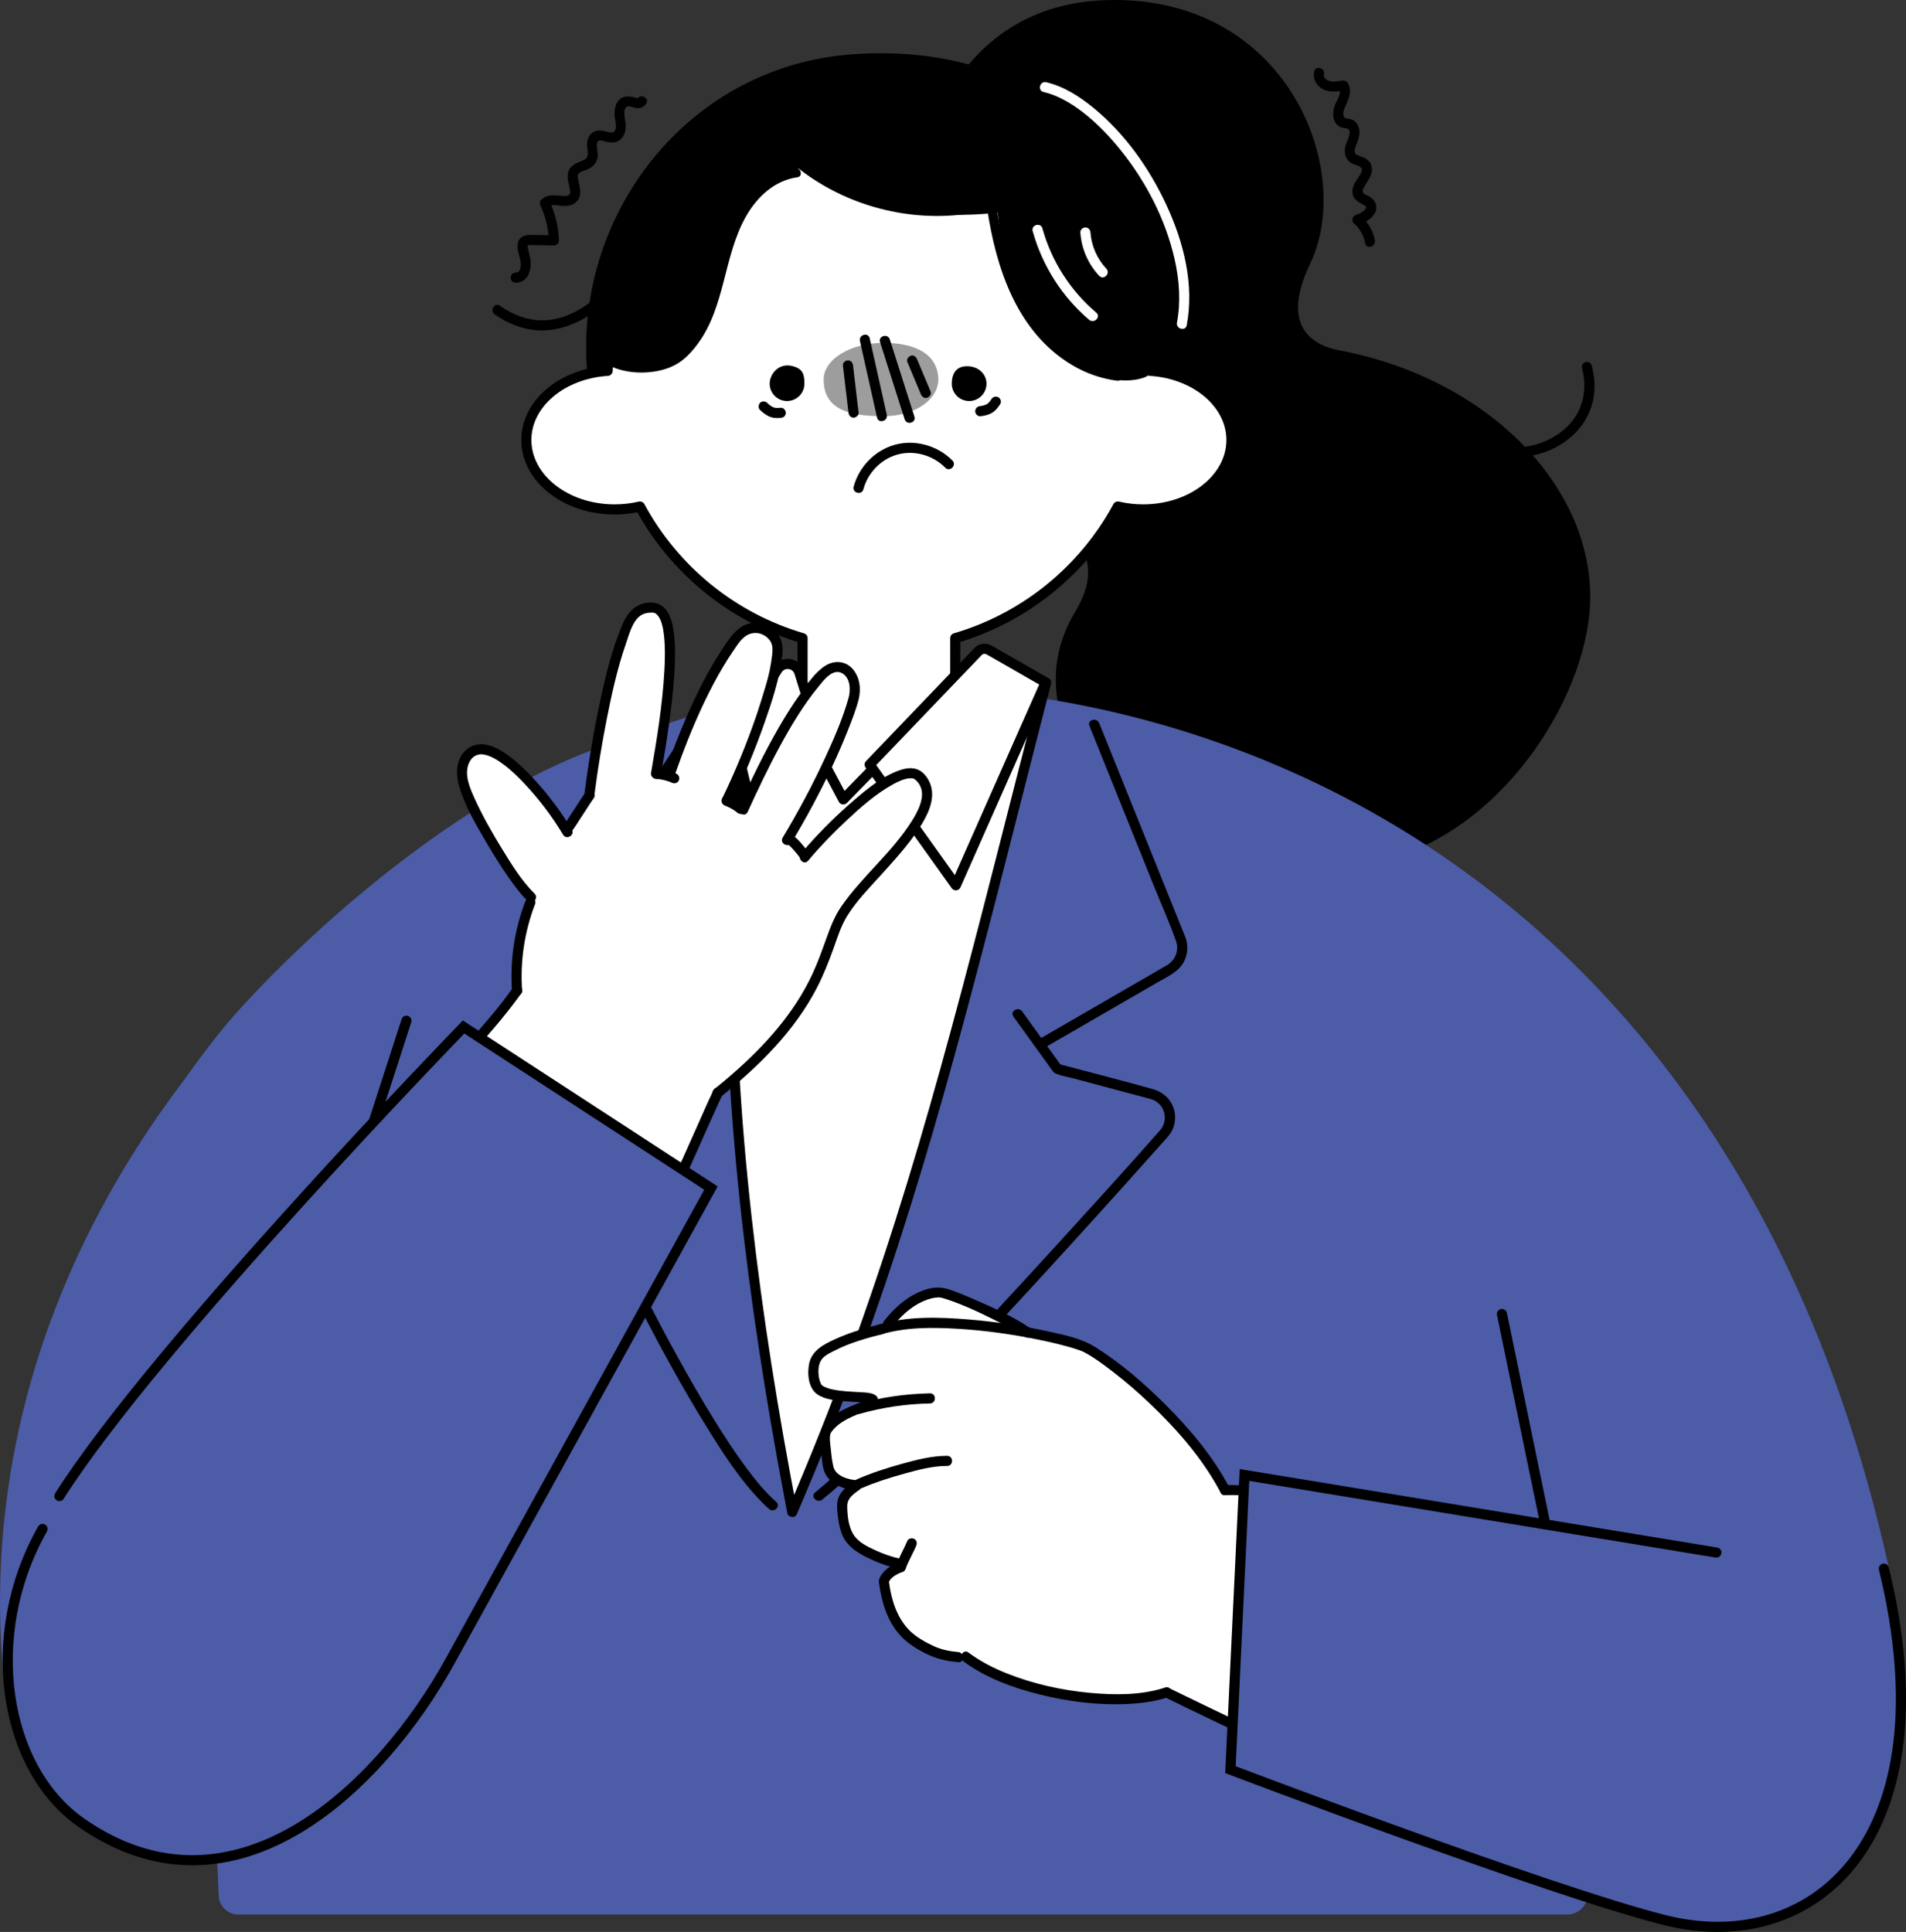 <?xml version="1.0" encoding="UTF-8"?>
<svg id="_レイヤー_2" data-name="レイヤー 2" xmlns="http://www.w3.org/2000/svg" viewBox="0 0 282.586 286.418">
  <rect x="0" y="0" width="282.586" height="286.418" fill="#333333" stroke="none"/>
  <defs>
    <style>
      .cls-1, .cls-2, .cls-3, .cls-4, .cls-5 {
        stroke: #000;
      }

      .cls-1, .cls-6, .cls-5 {
        fill: #fff;
      }

      .cls-1, .cls-3 {
        stroke-width: 1.5px;
      }

      .cls-1, .cls-5 {
        stroke-linejoin: round;
      }

      .cls-7 {
        fill: #9d9d9d;
      }

      .cls-2 {
        fill: none;
      }

      .cls-2, .cls-3, .cls-4 {
        stroke-miterlimit: 10;
      }

      .cls-2, .cls-3, .cls-5 {
        stroke-linecap: round;
      }

      .cls-2, .cls-5 {
        stroke-width: 1.5px;
      }

      .cls-8, .cls-3 {
        fill: #4c5ca7;
      }
    </style>
  </defs>
  <g id="_レイヤー_19" data-name="レイヤー 19">
    <g>
      <path class="cls-4" d="M87.496,54.354c-1.508-22.594,14.914-44.198,39.16-45.825,27.768-1.864,44.674,16.003,46.182,38.597,1.508,22.594-15.761,42.462-40.008,44.08-24.247,1.618-43.826-14.257-45.335-36.851Z"/>
      <path d="M198.56,51.935c-4.117-.781-8.729-3.65-4.318-12.828C200.954,25.138,190.729-.952,163.814.027c-21.912.797-28.173,21.478-29.889,34.265-1.576,11.744-5.363,35.702,13.445,40.005,10.576,2.42,17.514,7.309,12.051,16.381-12.15,20.174,16.04,44.59,46.078,36.772,17.931-4.667,30.364-25.18,30.272-39.118-.112-16.803-15.591-32.295-37.211-36.396Z"/>
      <path class="cls-8" d="M32.419,280.923c-3.747-86.186-4.542-179.071,108.711-178.079,103.716,5.537,96.515,100.63,94.285,177.923.005,1.699-1.373,3.077-3.073,3.077H35.341c-1.613,0-2.921-1.308-2.921-2.921Z"/>
      <g>
        <path class="cls-8" d="M2.471,252.724c-.984-7.788-1.23-15.664-.681-23.497.518-7.392,1.752-14.725,3.649-21.888,1.858-7.02,4.346-13.87,7.398-20.459,2.997-6.471,6.52-12.694,10.482-18.622,3.905-5.842,8.237-11.393,12.924-16.628,4.606-5.145,9.551-9.986,14.779-14.497,5.063-4.368,10.394-8.422,15.959-12.129,5.34-3.556,10.894-6.796,16.638-9.654,5.333-2.653,10.831-4.976,16.48-6.87,5.174-1.735,10.477-3.115,15.867-3.986,1.198-.193,2.399-.359,3.605-.497.948-.108.959-1.609,0-1.5-5.374.612-10.676,1.748-15.863,3.274-5.68,1.671-11.221,3.801-16.605,6.259-5.795,2.646-11.407,5.69-16.813,9.057-5.684,3.541-11.14,7.444-16.346,11.656-5.396,4.365-10.516,9.073-15.31,14.092-4.885,5.115-9.428,10.558-13.57,16.292-4.21,5.827-7.995,11.963-11.268,18.365-3.31,6.476-6.101,13.226-8.277,20.167-2.238,7.138-3.81,14.476-4.693,21.905-.917,7.711-1.064,15.51-.46,23.252.154,1.973.358,3.942.606,5.906.119.945,1.621.957,1.5,0h0Z"/>
        <path class="cls-8" d="M280.027,232.357c-1.875-8.457-4.196-16.816-7.046-24.998-2.614-7.504-5.667-14.861-9.197-21.981-3.256-6.566-6.923-12.931-11.016-19.012-3.853-5.725-8.08-11.202-12.667-16.357-4.339-4.876-9.003-9.462-13.962-13.706-4.74-4.056-9.745-7.805-14.976-11.205-5.056-3.287-10.323-6.248-15.757-8.863-5.29-2.546-10.736-4.771-16.294-6.661-5.388-1.832-10.883-3.348-16.446-4.544-5.408-1.163-10.881-2.022-16.384-2.584-1.317-.135-2.636-.251-3.956-.351-.963-.073-.958,1.428,0,1.5,5.407.409,10.788,1.111,16.117,2.112,5.513,1.035,10.967,2.381,16.327,4.035,5.492,1.695,10.887,3.71,16.135,6.052,5.402,2.411,10.654,5.156,15.713,8.222,5.24,3.175,10.276,6.689,15.053,10.524,4.993,4.009,9.712,8.359,14.124,13.001,4.619,4.86,8.901,10.039,12.82,15.479,4.197,5.826,7.987,11.942,11.376,18.271,3.649,6.814,6.835,13.872,9.586,21.095,2.994,7.864,5.481,15.918,7.522,24.08.523,2.09,1.015,4.188,1.482,6.292.209.942,1.655.543,1.446-.399h0Z"/>
      </g>
      <path class="cls-5" d="M170.529,54.978c-.54-21.757-18.333-39.232-40.221-39.232s-39.681,17.475-40.221,39.232c-6.743.422-12.051,4.847-12.051,10.254,0,5.686,5.866,10.296,13.103,10.296,1.3,0,2.553-.154,3.739-.431,5.056,9.356,13.712,16.474,24.109,19.516v8.636c0,.569.056,1.124.137,1.67-2.24,1.036-3.603,2.644-3.603,5.08,0,5.385,6.62,9.75,14.786,9.75,8.166,0,14.786-4.365,14.786-9.75,0-2.436-1.364-4.043-3.603-5.08.081-.547.137-1.101.137-1.67v-8.636c10.397-3.043,19.053-10.16,24.109-19.516,1.186.277,2.439.431,3.739.431,7.237,0,13.104-4.609,13.104-10.296,0-5.407-5.308-9.831-12.051-10.254Z"/>
      <g>
        <path class="cls-6" d="M110.81,113.705c-5.02,21.674-.902,73.605,6.653,110.457,15.592-34.879,25.668-75.417,34.966-112.532.663-2.646,1.918-6.608-.132-8.407-2.516-2.209-8.284,1.708-10.991,3.679-5.85,4.26-11.312,5.616-16.276,11.615-3.07-5.444-5.784-9.137-9.515-9.221-2.6-.058-5.257,2.081-5.152,4.679"/>
        <path d="M121.971,114.369c.804,1.509,1.607,3.017,2.411,4.526.226.425.85.487,1.178.152,1.365-1.399,2.73-2.799,4.095-4.198l.589-.604c.674-.691-.385-1.753-1.06-1.06-1.365,1.399-2.73,2.799-4.095,4.198l-.589.604,1.178.152c-.804-1.509-1.607-3.017-2.411-4.526-.454-.852-1.749-.095-1.295.757h0Z"/>
        <path d="M109.55,111.638c-.983,7.051-1.547,14.153-1.79,21.268-.252,7.394-.167,14.797.163,22.187.339,7.581.937,15.15,1.732,22.697.786,7.468,1.764,14.915,2.891,22.339,1.098,7.233,2.34,14.444,3.697,21.633.164.867.329,1.734.496,2.6.115.599,1.117.767,1.37.179,3.284-7.608,6.364-15.302,9.22-23.08,2.735-7.448,5.267-14.969,7.633-22.541,2.387-7.639,4.605-15.33,6.726-23.047,2.222-8.089,4.339-16.206,6.427-24.33,2.284-8.887,4.535-17.783,6.818-26.67.3-1.168.6-2.335.901-3.502.241-.935-1.205-1.334-1.446-.399-2.313,8.969-4.588,17.948-6.885,26.921-2.101,8.204-4.222,16.402-6.44,24.575-2.088,7.692-4.263,15.361-6.597,22.983-2.318,7.569-4.793,15.09-7.468,22.54-2.767,7.708-5.744,15.341-8.939,22.882-.412.972-.827,1.943-1.246,2.913l1.37.179c-2.775-14.399-5.112-28.89-6.737-43.466-1.652-14.811-2.601-29.734-2.271-44.641.176-7.963.72-15.928,1.819-23.819.132-.944-1.313-1.352-1.446-.399h0Z"/>
        <path class="cls-1" d="M141.715,131.244l-12.775-17.888,16.063-16.757c.428-.446,1.104-.544,1.64-.236l8.387,4.807-13.316,30.074Z"/>
        <path class="cls-1" d="M113.619,128.994l9.077-15.831-4.186-13.455c-.46-1.478-2.443-1.734-3.262-.42l-6.359,10.193,4.731,19.514Z"/>
      </g>
      <path d="M102.529,107.026c-1.206,1.836-2.412,3.672-3.619,5.508-2.621,3.989-5.242,7.978-7.862,11.967-2.495,3.798-4.99,7.595-7.485,11.393l-2.192,3.336c-.154.234-.308.468-.461.702-.658,1.006-.675,2.284.1,3.238.801.987,1.838,1.843,2.747,2.731,1.183,1.156,2.37,2.307,3.563,3.453,2.513,2.414,5.04,4.818,7.657,7.118.495.435.995.865,1.501,1.287.737.613,1.803-.442,1.06-1.06-4.921-4.093-9.473-8.662-14.035-13.145-.775-.762-2.087-1.617-1.334-2.811.107-.17.221-.336.331-.504l1.947-2.963,7.145-10.875c2.635-4.011,5.27-8.022,7.906-12.033,1.415-2.153,2.955-4.267,4.263-6.488.02-.033.043-.065.064-.097.531-.809-.766-1.561-1.295-.757h0Z"/>
      <path d="M98.806,153.626c-1.142,1.986-2.284,3.973-3.426,5.959l.448-.345c-2.271.585-4.532,1.213-6.78,1.879-1.635.484-3.416.888-4.957,1.627-1.495.717-2.384,2.397-2.191,4.033.12,1.017.683,1.958,1.115,2.876.4.85.799,1.7,1.2,2.55,1.016,2.154,2.039,4.304,3.072,6.449,2.609,5.417,5.281,10.805,8.064,16.135,2.9,5.555,5.905,11.065,9.198,16.398,2.509,4.064,5.159,8.257,8.548,11.659.301.302.61.595.93.876.722.636,1.786-.421,1.06-1.06-1.656-1.459-3.063-3.199-4.377-4.964-1.77-2.378-3.388-4.868-4.942-7.391-3.668-5.953-6.987-12.12-10.189-18.333-2.952-5.729-5.787-11.519-8.558-17.338-.968-2.034-1.928-4.072-2.886-6.111-.533-1.134-1.135-2.261-.41-3.483.489-.824,1.316-1.081,2.174-1.368.918-.307,1.843-.596,2.77-.876,1.772-.535,3.553-1.038,5.34-1.522.572-.155,1.145-.308,1.718-.459.325-.085.665-.126.891-.4.511-.616.855-1.462,1.253-2.153l1.879-3.269.353-.613c.482-.838-.813-1.594-1.295-.757h0Z"/>
      <path d="M161.522,107.604c1.099,2.732,2.199,5.464,3.298,8.196,2.05,5.093,4.099,10.186,6.149,15.279,1.123,2.792,2.366,5.564,3.38,8.398.499,1.397-.07,2.866-1.329,3.62-.396.237-.799.462-1.198.693-1.942,1.124-3.885,2.247-5.827,3.371-3.884,2.247-7.768,4.494-11.652,6.74l-.227.131c-.835.483-.081,1.779.757,1.295,3.427-1.983,6.854-3.965,10.281-5.948l6.523-3.774c1.429-.826,3.141-1.557,3.897-3.121.527-1.091.611-2.374.178-3.511-.145-.38-.304-.755-.456-1.132l-2.063-5.127c-2.053-5.101-4.105-10.201-6.158-15.302-1.348-3.35-2.686-6.705-4.045-10.051-.021-.052-.042-.105-.063-.158-.356-.884-1.807-.498-1.446.399h0Z"/>
      <path d="M150.247,150.704c1.56,2.164,3.12,4.328,4.68,6.492l.972,1.348c.198.274.349.525.687.652.786.296,1.664.444,2.475.66,3.143.839,6.286,1.677,9.429,2.516.709.189,1.423.365,2.129.568,2.036.586,2.758,3.049,1.361,4.642-4.892,5.575-9.899,11.056-14.895,16.537-6.28,6.89-12.607,13.738-19.058,20.468-5.104,5.325-10.229,10.718-15.82,15.539-.448.386-.901.766-1.361,1.138-.751.606.316,1.661,1.06,1.06,4.551-3.673,8.661-7.932,12.749-12.101,5.614-5.726,11.1-11.579,16.542-17.469,5.216-5.646,10.386-11.334,15.525-17.05,1.904-2.117,3.803-4.239,5.697-6.364.51-.573,1.066-1.126,1.394-1.829.417-.894.517-1.899.289-2.859-.375-1.58-1.612-2.741-3.149-3.175-4.498-1.269-9.035-2.411-13.55-3.616l-.438-.117.448.345c-1.956-2.714-3.913-5.428-5.869-8.142-.559-.776-1.861-.028-1.295.757h0Z"/>
      <path d="M114.116,56.88c0-1.422,1.351-3.201,3.51-2.574,1.365.397,1.638,1.152,1.638,2.574,0,1.422-1.152,2.574-2.574,2.574s-2.574-1.152-2.574-2.574Z"/>
      <path d="M141.115,56.88c0-1.422.594-2.477,2.012-2.574,1.897-.13,3.135,1.152,3.135,2.574s-1.152,2.574-2.574,2.574-2.574-1.152-2.574-2.574Z"/>
      <path d="M128.005,72.548c.65-2.415,2.549-4.429,4.965-5.133,2.532-.738,5.342.063,7.183,1.924.68.687,1.741-.373,1.061-1.061-2.206-2.23-5.609-3.194-8.642-2.309-2.911.849-5.227,3.262-6.012,6.181-.251.933,1.195,1.331,1.446.399h0Z"/>
      <g>
        <g>
          <path d="M169.624,55.974c4.824-1.751.845-17.927-2.643-22.986-3.845-5.576-11.186-13.29-16.01-11.539-4.824,1.751-3.58,12.952.009,22.84,3.589,9.888,13.821,13.435,18.645,11.684Z"/>
          <path d="M121.886,14.706c-9.192-3.633-24.101,8.988-28.363,16.181-3.452,5.827-9.053,22.904-1.4,23.608,6.001.552,8.09-1.684,11.562-5.154,3.082-3.08,3.862-19.581,10.69-22.384,11.506-4.723,10.306-11.145,7.51-12.25Z"/>
          <path d="M157.312,26.511c.387-6.522-12.45-15.236-22.92-16.249-10.835-1.049-17.597,3.26-17.901,8.382-.325,5.477,5.731,10.284,16.055,12.301,10.365,2.025,24.462.688,24.766-4.435Z"/>
        </g>
        <path d="M165.631,55.029c-3.986-.523-7.562-2.741-10.276-5.636-2.988-3.188-4.871-7.225-6.071-11.389-.72-2.499-1.206-5.057-1.581-7.628-.131-.899-1.497-.517-1.367.377,1.302,8.937,4.413,18.487,12.619,23.372,2.054,1.223,4.306,2.01,6.675,2.321.902.118.893-1.3,0-1.417h0Z"/>
        <path d="M147.85,29.217c-7.52,2.254-15.837,1.536-22.897-1.889-2.014-.977-3.932-2.164-5.686-3.557-.748-.594-1.817.46-1.061,1.061,6.49,5.155,14.89,7.715,23.157,7.097,2.333-.174,4.644-.594,6.885-1.266.922-.276.529-1.725-.399-1.446h0Z"/>
        <path d="M117.841,24.913c-2.89.397-5.355,2.203-7.12,4.458-1.997,2.552-3.06,5.64-3.901,8.732-.875,3.219-1.541,6.538-3.024,9.551-1.217,2.474-3.005,4.955-5.765,5.763-2.64.773-6.097.54-8.322-1.217-.708-.559-1.718.437-1.002,1.002,2.112,1.667,4.978,2.233,7.619,1.969,1.345-.135,2.679-.466,3.871-1.121,1.27-.698,2.298-1.809,3.162-2.954,4.213-5.586,3.862-13.041,7.235-19.001,1.629-2.879,4.24-5.35,7.623-5.815.9-.124.517-1.49-.377-1.367h0Z"/>
      </g>
      <path class="cls-8" d="M1.721,252.724c-7.701-48.831,24.226-92.531,33.742-103.033,12.124-13.38,35.396-33.697,56.58-39.916,0,0-24.964,82.324-42.532,106.656-6.788,9.4-45.296,52.106-47.79,36.293Z"/>
      <path class="cls-6" d="M12.157,235.82c5.074-28.665,48.289-67.504,65.464-89.7,0,0,25.775,8.559,27.785,16.478-16.622,38.514-43.197,89.865-59.398,101.003-9.136,6.281-35.783-16.863-33.851-27.78Z"/>
      <path class="cls-6" d="M78.732,133.025c-4.022-3.911-6.382-9.148-9.139-14.542-.986-1.928-1.349-5.417.105-6.832,1.206-1.173,3.909-.155,5.358.699s2.449,2.282,3.404,3.667c2.116,3.07,3.617,3.684,5.734,6.754,3.948-4.54,3.506-6.091,4.096-11.116.638-5.431,2.063-10.936,3.691-16.156.546-1.752,1.248-5.431,4.665-5.431,1.908,0,2.83,3.777,2.681,7.504-.267,6.667-.645,9.871-1.681,17.184.879-.574.493.17,1.532.322,2.827-8.283,6.05-13.199,9.822-20.277.981-1.841,7.938-4.064,5.116,5.003-2.223,7.141-3.257,11.48-7.071,18.678,1.36.498,1.794,1.017,3.154,1.515,1.151-2.692,3.866-7.601,6.695-12.314,9.564-15.931,9.984-5.752,9.651-4.078-.688,3.456-4.138,12.807-9.855,20.955,1.28.565,1.722,1.42,2.593,2.514,2.931-4.693,7.072-7.231,11.602-10.589,1.789-1.326,5.558-2.332,6.363-1.098.764,1.172-.913,5.912-1.388,6.661-4.136,6.518-8.477,8.289-12.228,14.727-.857,4.29-3.375,11.088-5.557,13.89-3.697,4.746-8.116,9.385-14.209,12.805-4.761,2.672-9.803,2.68-14.569.018-2.828-1.579-6.178-3.083-8.075-5.708-5.504-7.616-5.067-16.094-2.489-24.756Z"/>
      <path class="cls-6" d="M172.949,250.91l7.657-30.131s60.298,7.052,76.96,13.178c0,0,23.689,47.707-1.036,50.712-20.786-2.889-65.022-24.784-83.58-33.759Z"/>
      <path class="cls-6" d="M175.673,248.936c-2.922,2.9-8.119,3.006-13.69,2.569-5.376-.421-11.85-2.212-16.33-4.332-.987-.467-2.513-1.631-3.106-1.611-.594.02-.88.123-2.247-.129-2.066-.38-6.154-1.678-8.789-8.482-1.176-3.036.088-3.551,2.497-5.741-3.0.709-6.513-.695-7.906-3.445-2.441-4.819-.797-5.6,1.348-7.814-3.122.787-4.631-1.847-5.067-5.568-.375-3.198,4.158-6.284,7.374-6.132-1.813-2.563-5.614-.295-8.149-2.148-1.56-1.139-.604-5.155,1.673-6.47,1.838-1.062,3.926-1.573,5.978-2.158,1.009-.288,1.938-.806,2.709-1.518,2.186-2.019,4.167-4.378,6.557-4.292,4.036.144,9.813,3.38,13.472,5.642,7.949,1.134,13.159,4.216,19.981,11.209,4.663,4.353,10.386,11.012,11.053,18.419.667,7.407-3.593,18.266-7.358,22.002Z"/>
      <path class="cls-6" d="M153.106,34.261c1.41,5.101,4.341,9.727,8.373,13.158.731.622,1.797-.434,1.061-1.061-3.846-3.273-6.642-7.626-7.988-12.496-.257-.929-1.704-.535-1.446.399h0Z"/>
      <path class="cls-6" d="M160.173,34.47c.168,2.401,1.148,4.672,2.797,6.428.662.705,1.721-.357,1.061-1.061-1.37-1.459-2.22-3.395-2.358-5.368-.028-.404-.324-.75-.75-.75-.384,0-.778.344-.75.75h0Z"/>
      <g>
        <path d="M97.647,115.506c.044.005.088.01.132.016l-.199-.027c.648.087,1.306.237,1.912.487l-.179-.076c.093.039.183.081.272.129.344.188.833.096,1.026-.269.186-.351.098-.825-.269-1.026-.386-.211-.817-.353-1.241-.466-.477-.128-.963-.213-1.453-.269-.178-.02-.409.098-.53.22-.13.13-.228.344-.22.53.009.194.072.395.22.53.156.143.321.196.53.22h0Z"/>
        <path d="M107.537,119.45c.066.026.132.053.198.08l-.179-.076c.586.249,1.168.554,1.674.945l-.152-.117c.071.056.141.114.206.176.285.27.782.304,1.061,0,.269-.293.304-.772,0-1.061-.318-.302-.699-.548-1.079-.765-.426-.243-.873-.451-1.33-.629-.171-.066-.426-.013-.578.076-.156.091-.304.269-.345.448-.044.192-.034.407.076.578.112.173.257.27.448.345h0Z"/>
        <path d="M116.84,125.209c.053.034.105.071.155.11l-.152-.117c.309.243.58.535.84.829.279.314.545.64.802.972l-.117-.152c.12.156.239.312.352.473.115.163.25.29.448.345.18.049.419.027.578-.076.318-.205.511-.683.269-1.026-.334-.473-.697-.928-1.073-1.369-.398-.467-.824-.952-1.345-1.284-.331-.211-.842-.079-1.026.269-.196.371-.085.8.269,1.026h0Z"/>
        <path d="M88.15,117.711c.472-3.699,1.079-7.383,1.798-11.041.745-3.787,1.58-7.595,2.851-11.245.459-1.319.907-3.194,2.068-4.09.258-.199.555-.33.869-.411.282-.073.907-.124,1.015-.108.392.056.521.142.785.455.58.689.803,1.976.91,2.942.19,1.707.152,3.439.06,5.151-.276,5.099-1.108,10.167-1.975,15.193-.163.944,1.283,1.35,1.446.399.837-4.854,1.629-9.741,1.97-14.659.134-1.929.211-3.882.027-5.81-.122-1.278-.315-2.69-1.019-3.797-.7-1.1-1.755-1.484-3.023-1.321-1.849.239-2.932,1.537-3.627,3.168-1.559,3.662-2.507,7.575-3.336,11.457-.968,4.535-1.732,9.118-2.318,13.718-.122.955,1.379.946,1.5,0h0Z"/>
        <path d="M110.847,120.377c1.493-3.27,3.036-6.521,4.751-9.682,1.681-3.1,3.512-6.17,5.754-8.902.752-.916,2.083-2.743,3.484-1.994,1.22.653,1.309,2.444.987,3.608-.84,3.033-2.122,5.974-3.436,8.826-1.887,4.098-4.02,8.084-6.344,11.95-.499.829.798,1.584,1.295.757,2.251-3.745,4.322-7.602,6.165-11.564.803-1.726,1.563-3.473,2.259-5.244.577-1.467,1.175-2.972,1.555-4.505.378-1.527.142-3.293-.939-4.492-1.06-1.175-2.707-1.253-4.01-.437-1.536.962-2.68,2.73-3.721,4.179-1.139,1.586-2.177,3.243-3.154,4.932-2.208,3.816-4.111,7.801-5.941,11.809-.398.872.894,1.635,1.295.757h0Z"/>
        <path d="M99.902,115.278c1.324-3.772,2.77-7.507,4.491-11.118.853-1.791,1.773-3.553,2.788-5.259.507-.851,1.038-1.689,1.599-2.506.5-.729.999-1.544,1.729-2.066,1.027-.734,2.346-.621,3.275.221.823.745.808,1.545.695,2.576-.335,3.066-1.36,6.106-2.356,9.007-1.43,4.166-3.116,8.248-5.032,12.214-.418.865.875,1.627,1.295.757,1.856-3.842,3.503-7.794,4.921-11.819,1.143-3.244,2.258-6.608,2.658-10.04.146-1.258.091-2.341-.748-3.36-.894-1.085-2.337-1.708-3.739-1.52-1.96.264-3.079,1.925-4.107,3.439-1.192,1.755-2.251,3.598-3.224,5.482-2.255,4.367-4.065,8.958-5.691,13.592-.32.913,1.128,1.305,1.446.399h0Z"/>
        <path d="M119.813,127.606c1.766-2.115,3.7-4.099,5.71-5.981,2.089-1.956,4.301-3.908,6.813-5.307.789-.44,1.78-.912,2.591-.93.338-.008.506.007.727.169.076.056-.019-.032.136.116.083.079.164.162.24.249.128.148.24.309.339.489.907,1.635-.241,3.812-1.194,5.329-2.931,4.667-7.352,8.163-10.468,12.686-.987,1.433-1.599,3.064-2.185,4.692-.648,1.798-1.282,3.599-2.092,5.332-2.703,5.78-7.024,10.562-11.79,14.73-.897.785-1.812,1.547-2.74,2.295-.752.606.316,1.661,1.061,1.061,5.567-4.488,10.845-9.678,14.158-16.096.986-1.911,1.77-3.912,2.495-5.934.599-1.67,1.076-3.229,1.989-4.712,1.382-2.245,3.297-4.17,5.054-6.117,1.987-2.201,4.019-4.417,5.64-6.91,1.158-1.782,2.395-4.145,1.703-6.328-.285-.899-.924-1.863-1.794-2.286-.863-.42-1.878-.277-2.757.019-2.605.879-4.888,2.794-6.942,4.557-2.335,2.004-4.534,4.18-6.588,6.471-.397.443-.787.891-1.168,1.347-.615.736.441,1.803,1.061,1.061h0Z"/>
        <path d="M79.263,132.495c-1.923-1.896-3.393-4.301-4.798-6.587-1.518-2.469-2.968-5.011-4.158-7.657-.67-1.49-1.439-3.293-.863-4.925.393-1.115,1.296-1.661,2.345-1.455,1.045.205,1.989.819,2.833,1.44,1.133.833,2.152,1.83,3.114,2.852,2.173,2.306,4.126,4.868,5.748,7.591.494.828,1.791.075,1.295-.757-1.576-2.645-3.468-5.14-5.54-7.416-1.065-1.169-2.198-2.283-3.449-3.252-1.004-.778-2.115-1.516-3.357-1.846-1.115-.296-2.264-.169-3.18.568-1.675,1.348-1.726,3.704-1.157,5.605.892,2.975,2.577,5.794,4.138,8.455.968,1.649,1.983,3.273,3.077,4.841.877,1.258,1.795,2.525,2.89,3.604.688.678,1.749-.382,1.061-1.061h0Z"/>
        <path d="M84.842,123.15c.417-.554.781-1.153,1.159-1.734.503-.772,1.001-1.547,1.509-2.316.175-.264.346-.531.537-.784.237-.315.061-.852-.269-1.026-.394-.208-.773-.067-1.026.269-.417.554-.781,1.153-1.159,1.734-.503.772-1.001,1.547-1.509,2.316-.175.264-.346.531-.537.784-.237.315-.061.852.269,1.026.394.208.773.067,1.026-.269h0Z"/>
        <path d="M22.805,213.518c3.416-5.395,7.164-10.576,11.074-15.622,4.064-5.245,8.304-10.353,12.631-15.383,4.095-4.76,8.272-9.449,12.473-14.115,3.544-3.936,7.113-7.849,10.621-11.817,2.461-2.783,4.944-5.577,7.144-8.574.188-.257.373-.516.555-.777.551-.796-.749-1.546-1.295-.757-1.944,2.807-4.26,5.402-6.53,7.988-3.402,3.876-6.876,7.688-10.33,11.517-4.156,4.609-8.295,9.233-12.359,13.923-4.34,5.008-8.598,10.089-12.694,15.299-3.981,5.065-7.825,10.248-11.351,15.641-.416.637-.828,1.277-1.235,1.92-.518.818.78,1.571,1.295.757h0Z"/>
        <path d="M27.353,273.797c3.621-.194,7.088-1.426,10.256-3.145,3.743-2.031,7.116-4.723,10.221-7.62,3.663-3.418,6.989-7.188,10.113-11.1,3.482-4.36,6.721-8.91,9.8-13.563,3.23-4.883,6.284-9.881,9.216-14.948,2.935-5.074,5.747-10.219,8.466-15.412,2.557-4.884,5.032-9.811,7.441-14.769,2.1-4.322,4.149-8.668,6.157-13.032,1.579-3.43,3.131-6.873,4.67-10.321.981-2.199,1.947-4.405,2.956-6.591.141-.305.283-.61.429-.913.418-.866-.875-1.627-1.295-.757-.867,1.797-1.659,3.632-2.471,5.454-1.403,3.148-2.81,6.293-4.238,9.43-1.887,4.145-3.808,8.274-5.773,12.382-2.296,4.802-4.65,9.575-7.076,14.312-2.623,5.122-5.33,10.201-8.147,15.219-2.867,5.109-5.847,10.156-8.986,15.104-3.014,4.751-6.173,9.414-9.554,13.913-3.092,4.115-6.38,8.098-9.972,11.788-3.052,3.136-6.336,6.093-10.001,8.5-3.057,2.007-6.316,3.617-9.921,4.296-.803.151-1.434.228-2.293.274-.96.051-.966,1.552,0,1.5h0Z"/>
        <path d="M77.886,133.633c-1.611,4.201-2.288,8.729-1.981,13.217.065.958,1.566.965,1.5,0-.299-4.372.358-8.727,1.927-12.818.346-.902-1.104-1.292-1.446-.399h0Z"/>
      </g>
      <line class="cls-2" x1="60.256" y1="151.325" x2="50.676" y2="180.943"/>
      <path class="cls-3" d="M8.807,221.795c14.31-22.564,59.922-69.538,59.922-69.538l36.677,23.883s-29.304,53.13-38.637,70.055c-10.297,18.673-31.973,39.898-54.711,24.031-11.522-8.04-14.712-27.735-5.751-43.548"/>
      <g>
        <path d="M130.653,197.834c3.623-1.094,7.567-1.054,11.309-.835,4.021.235,8.026.801,11.972,1.608,1.485.304,2.965.641,4.425,1.05.53.148,1.059.306,1.578.487.189.066.377.135.561.211-.165-.068.201.096.282.14,1.544.836,2.99,1.925,4.375,2.998,1.846,1.429,3.61,2.964,5.301,4.572,4.077,3.874,7.888,8.226,10.521,13.227.45.855,1.745.097,1.295-.757-2.402-4.563-5.791-8.602-9.423-12.233-3.17-3.169-6.632-6.177-10.434-8.571-2.052-1.292-4.495-1.788-6.837-2.305-3.94-.869-7.951-1.482-11.972-1.81-4.388-.358-9.091-.514-13.353.773-.922.278-.529,1.727.399,1.446h0Z"/>
        <path d="M130.518,196.312c-2.301.598-4.606,1.258-6.771,2.256-1.649.761-3.39,1.668-3.783,3.604-.302,1.484-.132,3.634,1.237,4.563,1.21.821,2.907.918,4.316,1.032.826.066,1.654.098,2.48.168.364.031.451.032.713.089.089.019.192.071.281.078-.169-.013-.118-.072-.051-.012-.152-.136-.276-.262-.274-.485-.01.965,1.49.966,1.5,0,.012-1.192-1.815-1.148-2.609-1.202-1.419-.097-2.864-.118-4.255-.441-.536-.124-1.126-.327-1.415-.581-.152-.133-.096-.084-.149-.183-.059-.112-.102-.217-.144-.335-.124-.354-.204-.73-.233-1.104-.062-.802.018-1.72.571-2.352.485-.555,1.32-.922,1.967-1.25,2.205-1.117,4.634-1.778,7.016-2.397.934-.243.538-1.69-.399-1.446h0Z"/>
        <path d="M128.694,207.804c-.013-.091.082-.496.095-.467.014.035-.064.043-.018.021-.17.083-.329.187-.503.265-.413.186-.868.348-1.299.52-1.21.483-2.411,1.012-3.452,1.808-1.051.803-1.914,1.769-1.945,3.14-.02.869.095,1.743.21,2.602.121.907.152,1.955.57,2.785.846,1.677,2.957,2.401,4.712,2.47l-.379-1.398c-1.169.856-2.366,1.691-2.547,3.239-.098.839.054,1.721.169,2.552.115.833.295,1.635.65,2.402.696,1.507,2.125,2.431,3.563,3.146,1.427.71,2.956,1.302,4.515,1.641.941.205,1.343-1.241.399-1.446-1.254-.273-2.486-.712-3.651-1.248-1.191-.548-2.57-1.212-3.277-2.371-.71-1.165-.884-2.788-.899-4.129-.013-1.239.923-1.824,1.834-2.492.586-.43.408-1.366-.379-1.398-1.257-.05-3.164-.594-3.501-2.01-.218-.917-.317-1.893-.411-2.83-.062-.617-.196-1.377-.041-1.989.086-.338.586-.858.928-1.168.453-.41.973-.737,1.508-1.027.945-.514,1.953-.873,2.946-1.281.791-.324,1.793-.705,1.646-1.739-.135-.952-1.581-.547-1.446.399h0Z"/>
        <path d="M130.318,234.621c.396,2.999,1.325,6.11,3.569,8.264,1.107,1.063,2.537,1.888,3.929,2.516,1.363.615,2.772.887,4.255,1.027.961.09.954-1.41,0-1.5-1.226-.115-2.442-.337-3.568-.854-1.248-.572-2.561-1.293-3.556-2.25-1.939-1.865-2.786-4.601-3.13-7.203-.053-.405-.307-.745-.75-.75-.364-.004-.803.348-.75.75h0Z"/>
        <path d="M142.822,246.287c3.291,2.462,7.325,3.926,11.279,4.918,4.218,1.058,8.643,1.621,12.994,1.42,2.04-.094,4.107-.354,6.054-.992.913-.3.522-1.749-.399-1.446-3.547,1.164-7.464,1.13-11.141.791-4.216-.388-8.436-1.332-12.373-2.901-1.997-.796-3.933-1.795-5.657-3.085-.773-.579-1.522.723-.757,1.295h0Z"/>
        <path d="M132.14,196.887c1.268-1.613,2.812-3.115,4.709-3.96.774-.345,1.665-.604,2.519-.578-.197-.006.146.032.264.061.209.053.415.117.619.183,2.711.883,5.331,2.153,7.873,3.432,1.31.659,2.629,1.336,3.844,2.16.801.543,1.553-.756.757-1.295-2.519-1.707-5.398-2.978-8.177-4.193-1.279-.559-2.571-1.117-3.899-1.549-1.304-.425-2.539-.301-3.838.185-2.315.865-4.223,2.574-5.733,4.494-.59.751.464,1.819,1.061,1.061h0Z"/>
        <path d="M127.828,220.598c2.001-.87,4.112-1.527,6.213-2.109,2.057-.57,4.233-1.162,6.384-1.153.965.004.967-1.496,0-1.5-2.281-.01-4.6.603-6.782,1.206-2.23.617-4.447,1.337-6.571,2.26-.883.384-.12,1.677.757,1.295h0Z"/>
        <path d="M127.506,209.602c3.404-.962,6.841-1.462,10.379-1.532.964-.019.967-1.519,0-1.5-3.665.073-7.25.589-10.777,1.586-.927.262-.533,1.71.399,1.446h0Z"/>
        <path d="M134.534,228.429c-.542,1.259-1.242,2.443-1.707,3.736l.524-.524c-1.284.374-2.538,1.238-3.015,2.521-.141.38.158.822.524.923.42.115.781-.143.923-.524.031-.082.031-.084.001-.007.014-.03.029-.06.044-.089.039-.067.075-.134.117-.199.019-.029.137-.178.038-.059.042-.05.084-.099.129-.147.103-.11.215-.209.331-.306-.099.083.005-.004.049-.035.05-.036.101-.07.153-.104.203-.132.416-.248.635-.35.043-.02.087-.038.13-.059.139-.065-.17.064-.004.003.067-.025.133-.051.2-.075.172-.06.339-.103.476-.24.184-.184.243-.476.336-.712.077-.194.163-.383.251-.572.378-.812.806-1.601,1.161-2.424.16-.372.11-.804-.269-1.026-.316-.185-.865-.105-1.026.269h0Z"/>
        <path d="M172.57,251.557c5.713,2.797,11.453,5.537,17.222,8.218,6.18,2.872,12.391,5.677,18.64,8.393,6.075,2.64,12.185,5.2,18.35,7.622,5.489,2.156,11.021,4.213,16.632,6.029,4.387,1.42,8.841,2.74,13.383,3.565.461.084.924.161,1.388.232.944.144,1.351-1.301.399-1.446-4.342-.664-8.601-1.865-12.789-3.167-5.5-1.711-10.919-3.681-16.292-5.754-6.092-2.35-12.128-4.847-18.126-7.429-6.239-2.686-12.439-5.464-18.607-8.31-5.823-2.687-11.619-5.435-17.385-8.242-.686-.334-1.372-.669-2.058-1.005-.864-.423-1.625.87-.757,1.295h0Z"/>
        <path d="M181.625,221.662c2.951-.096,5.954.323,8.879.659,4.922.565,9.828,1.271,14.724,2.023,5.937.912,11.86,1.908,17.77,2.979,5.872,1.064,11.732,2.2,17.565,3.458,4.841,1.044,9.678,2.151,14.441,3.512.478.136.954.276,1.43.419.926.279,1.322-1.169.399-1.446-4.58-1.377-9.246-2.472-13.915-3.504-5.786-1.279-11.601-2.427-17.429-3.502-5.956-1.099-11.926-2.12-17.909-3.059-5.135-.806-10.28-1.559-15.44-2.186-3.253-.396-6.551-.834-9.833-.86-.227-.002-.455-0-.682.007-.963.031-.967,1.531,0,1.5h0Z"/>
      </g>
      <path class="cls-8" d="M251.958,166.683c-11.652-19.376-31.984-42.779-82.181-59.401,0,0,38.638,74.123,50.695,117.482l-35.965-6.089-2.079,43.682s51.272,18.964,68.176,22.954c14.212,3.354,29.062-8.358,30.777-26.356,1.466-15.388-.974-44.962-29.423-92.272Z"/>
      <g>
        <line class="cls-2" x1="222.683" y1="194.81" x2="228.972" y2="225.298"/>
        <path class="cls-2" d="M254.472,230.171l-69.965-11.496-2.079,43.682s47.554,18.097,64.404,22.313c22.311,5.583,42.197-12.321,32.473-52.113"/>
      </g>
      <path d="M112.691,60.786c.466.448.981.85,1.601,1.055.471.156.978.151,1.466.11.202-.017.383-.072.53-.22.13-.13.228-.344.22-.53-.017-.378-.331-.785-.75-.75-.3.025-.601.042-.9.002l.199.027c-.185-.027-.364-.077-.536-.149l.179.076c-.177-.078-.343-.176-.501-.288-.021-.015-.041-.03-.062-.045-.082-.06.04.037.057.044-.045-.019-.093-.076-.131-.107-.107-.091-.21-.187-.312-.284-.283-.272-.783-.303-1.061,0-.27.295-.302.77,0,1.061h0Z"/>
      <path d="M145.536,61.688c.575-.082,1.177-.228,1.662-.561.46-.316.789-.738,1.092-1.202.215-.329.077-.843-.269-1.026-.374-.198-.797-.082-1.026.269-.089.137-.181.271-.28.401l.117-.152c-.133.171-.279.33-.45.464l.152-.117c-.149.114-.31.205-.482.279l.179-.076c-.349.146-.722.221-1.095.274-.173.025-.365.202-.448.345-.094.161-.134.398-.076.578.059.181.171.357.345.448l.179.076c.133.036.266.036.399,0h0Z"/>
      <path class="cls-7" d="M122.115,56.27c0-3.001,3.973-5.435,8.875-5.435s7.933,1.753,8.125,5.196c.167,2.997-3.223,5.673-8.125,5.673s-8.875-.877-8.875-5.435Z"/>
      <path d="M124.97,54.176c.241,2.041.482,4.082.722,6.123.034.29.068.58.103.869.047.402.311.75.75.75.369,0,.798-.345.75-.75-.241-2.041-.482-4.082-.722-6.123-.034-.29-.068-.58-.103-.869-.047-.402-.311-.75-.75-.75-.369,0-.798.345-.75.75h0Z"/>
      <path d="M127.497,50.558c.739,3.31,1.479,6.621,2.218,9.931.105.472.211.943.316,1.415.21.942,1.657.543,1.446-.399-.739-3.31-1.479-6.621-2.218-9.931-.105-.472-.211-.943-.316-1.415-.21-.942-1.657-.543-1.446.399h0Z"/>
      <path d="M130.482,50.72c1.062,3.336,2.124,6.672,3.186,10.007.152.479.305.957.457,1.436.292.916,1.74.525,1.446-.399-1.062-3.336-2.124-6.672-3.186-10.007-.152-.479-.305-.957-.457-1.436-.292-.916-1.74-.525-1.446.399h0Z"/>
      <path d="M134.52,53.658c.585,1.396,1.17,2.793,1.755,4.189l.25.597c.151.36.503.66.923.524.346-.112.686-.535.524-.923-.585-1.396-1.17-2.793-1.755-4.189l-.25-.597c-.151-.36-.503-.66-.923-.524-.346.112-.686.535-.524.923h0Z"/>
      <path d="M76.444,41.921c1.872.006,2.452-2.031,2.178-3.551-.086-.477-.237-.939-.33-1.415-.108-.554-.147-.63.402-.63,1.14-0,2.283.048,3.423.072.396.008.763-.35.75-.75-.065-2.057-.552-4.032-1.431-5.892l-.117.909c.519-.499,1.645-.136,2.284-.122.894.02,1.783-.265,2.215-1.109.445-.869.093-1.832-.096-2.718-.073-.343-.153-.736.104-1.018.258-.283.782-.382,1.122-.519.948-.382,1.604-1.018,1.686-2.08.037-.483-.43-2.086.185-2.252.374-.101.929.166,1.301.227.504.083,1.019.088,1.488-.144.914-.452,1.183-1.476,1.156-2.424-.016-.572-.539-2.331.173-2.695.354-.181,1.111.2,1.493.23.589.045,1.046-.17,1.369-.666.528-.811-.77-1.564-1.295-.757.128-.197.172.004-.002-.068-.099-.042-.225-.05-.33-.075-.242-.057-.477-.118-.723-.151-.485-.066-.961-.016-1.376.262-.794.532-1.008,1.621-.961,2.514.031.596.495,1.99-.093,2.44-.299.229-.818.024-1.137-.048-.497-.111-1.028-.219-1.53-.073-.967.282-1.354,1.183-1.313,2.124.037.843.421,1.791-.531,2.207-.848.37-1.756.58-2.166,1.511-.388.882-.055,1.793.13,2.679.068.328.171.783-.162.999-.322.209-.861.101-1.216.071-1.016-.084-2.041-.168-2.836.594-.256.246-.259.609-.117.909.762,1.613,1.17,3.354,1.226,5.135l.75-.75c-1.14-.024-2.282-.072-3.423-.072-.796 0-1.638.215-1.889,1.081-.263.908.186,1.867.35,2.754.102.556.121,1.764-.711,1.761-.965-.003-.967,1.497,0,1.5h0Z"/>
      <path d="M194.84,10.603c-.223,1.025.258,1.971,1.131,2.528,1.012.646,2.28.453,3.394.261l-.847-.345c.489.804-.375,1.868-.636,2.63-.261.761-.353,1.711.065,2.437.199.346.504.605.869.76.328.14.981.06,1.18.368.395.611-.412,1.855-.542,2.449-.209.953-.012,1.913.848,2.471.401.26,1.573.406,1.617.96.04.504-.542,1.151-.787,1.555-.337.556-.659,1.174-.623,1.844.052.956.798,1.421,1.568,1.809.369.186.639.338.318.724-.33.396-.867.64-1.346.794-.502.161-.779.864-.331,1.254.904.787,1.461,1.775,1.675,2.953.172.948,1.618.547,1.446-.399-.254-1.404-.985-2.679-2.061-3.615l-.331,1.254c.922-.297,1.923-.829,2.399-1.715.484-.901.09-1.884-.742-2.399-.49-.303-1.302-.399-1.019-1.114.262-.662.759-1.213,1.054-1.862.305-.673.406-1.414-.004-2.071-.251-.403-.656-.655-1.083-.835-.33-.139-.911-.232-1.116-.558-.24-.382.062-1.028.2-1.395.187-.495.358-.961.406-1.494.085-.956-.335-1.908-1.309-2.195-.415-.122-.947.01-1.057-.51-.093-.439.09-.943.266-1.336.507-1.128,1.089-2.339.372-3.517-.187-.308-.51-.403-.847-.345-.612.105-1.31.245-1.916.042-.4-.134-.867-.51-.764-.985.204-.941-1.241-1.343-1.446-.399h0Z"/>
      <path class="cls-6" d="M154.716,13.637c2.137.506,4.076,1.66,5.804,2.986,2.134,1.638,4.015,3.616,5.691,5.713,3.738,4.677,6.621,10.249,7.943,16.105.692,3.066.928,6.284.342,9.388-.178.943,1.267,1.347,1.446.399,1.143-6.051-.443-12.299-2.986-17.794-2.51-5.424-6.153-10.604-10.797-14.411-2.066-1.694-4.415-3.211-7.045-3.833-.938-.222-1.339,1.224-.399,1.446h0Z"/>
      <path d="M73.342,46.618c1.848,1.287,3.948,2.165,6.206,2.346,1.927.154,3.846-.262,5.609-1.029,3.186-1.385,5.858-3.908,7.855-6.713.677-.952,1.41-2.039,1.696-3.189.233-.937-1.213-1.337-1.446-.399-.114.457-.175.545-.378.944-.25.49-.538.96-.843,1.418-.79,1.184-1.719,2.275-2.739,3.267-2.378,2.316-5.468,4.209-8.88,4.232-2.312.016-4.447-.867-6.322-2.173-.794-.553-1.544.747-.757,1.295h0Z"/>
      <path d="M219.308,66.672c6.002,2.84,14.437.227,16.63-6.377.656-1.977.586-4.108.053-6.104-.249-.932-1.696-.536-1.446.399.802,3.0.232,6.114-1.936,8.404-1.977,2.088-4.852,3.251-7.707,3.343-1.661.053-3.33-.247-4.837-.96-.868-.411-1.63.882-.757,1.295h0Z"/>
    </g>
  </g>
</svg>